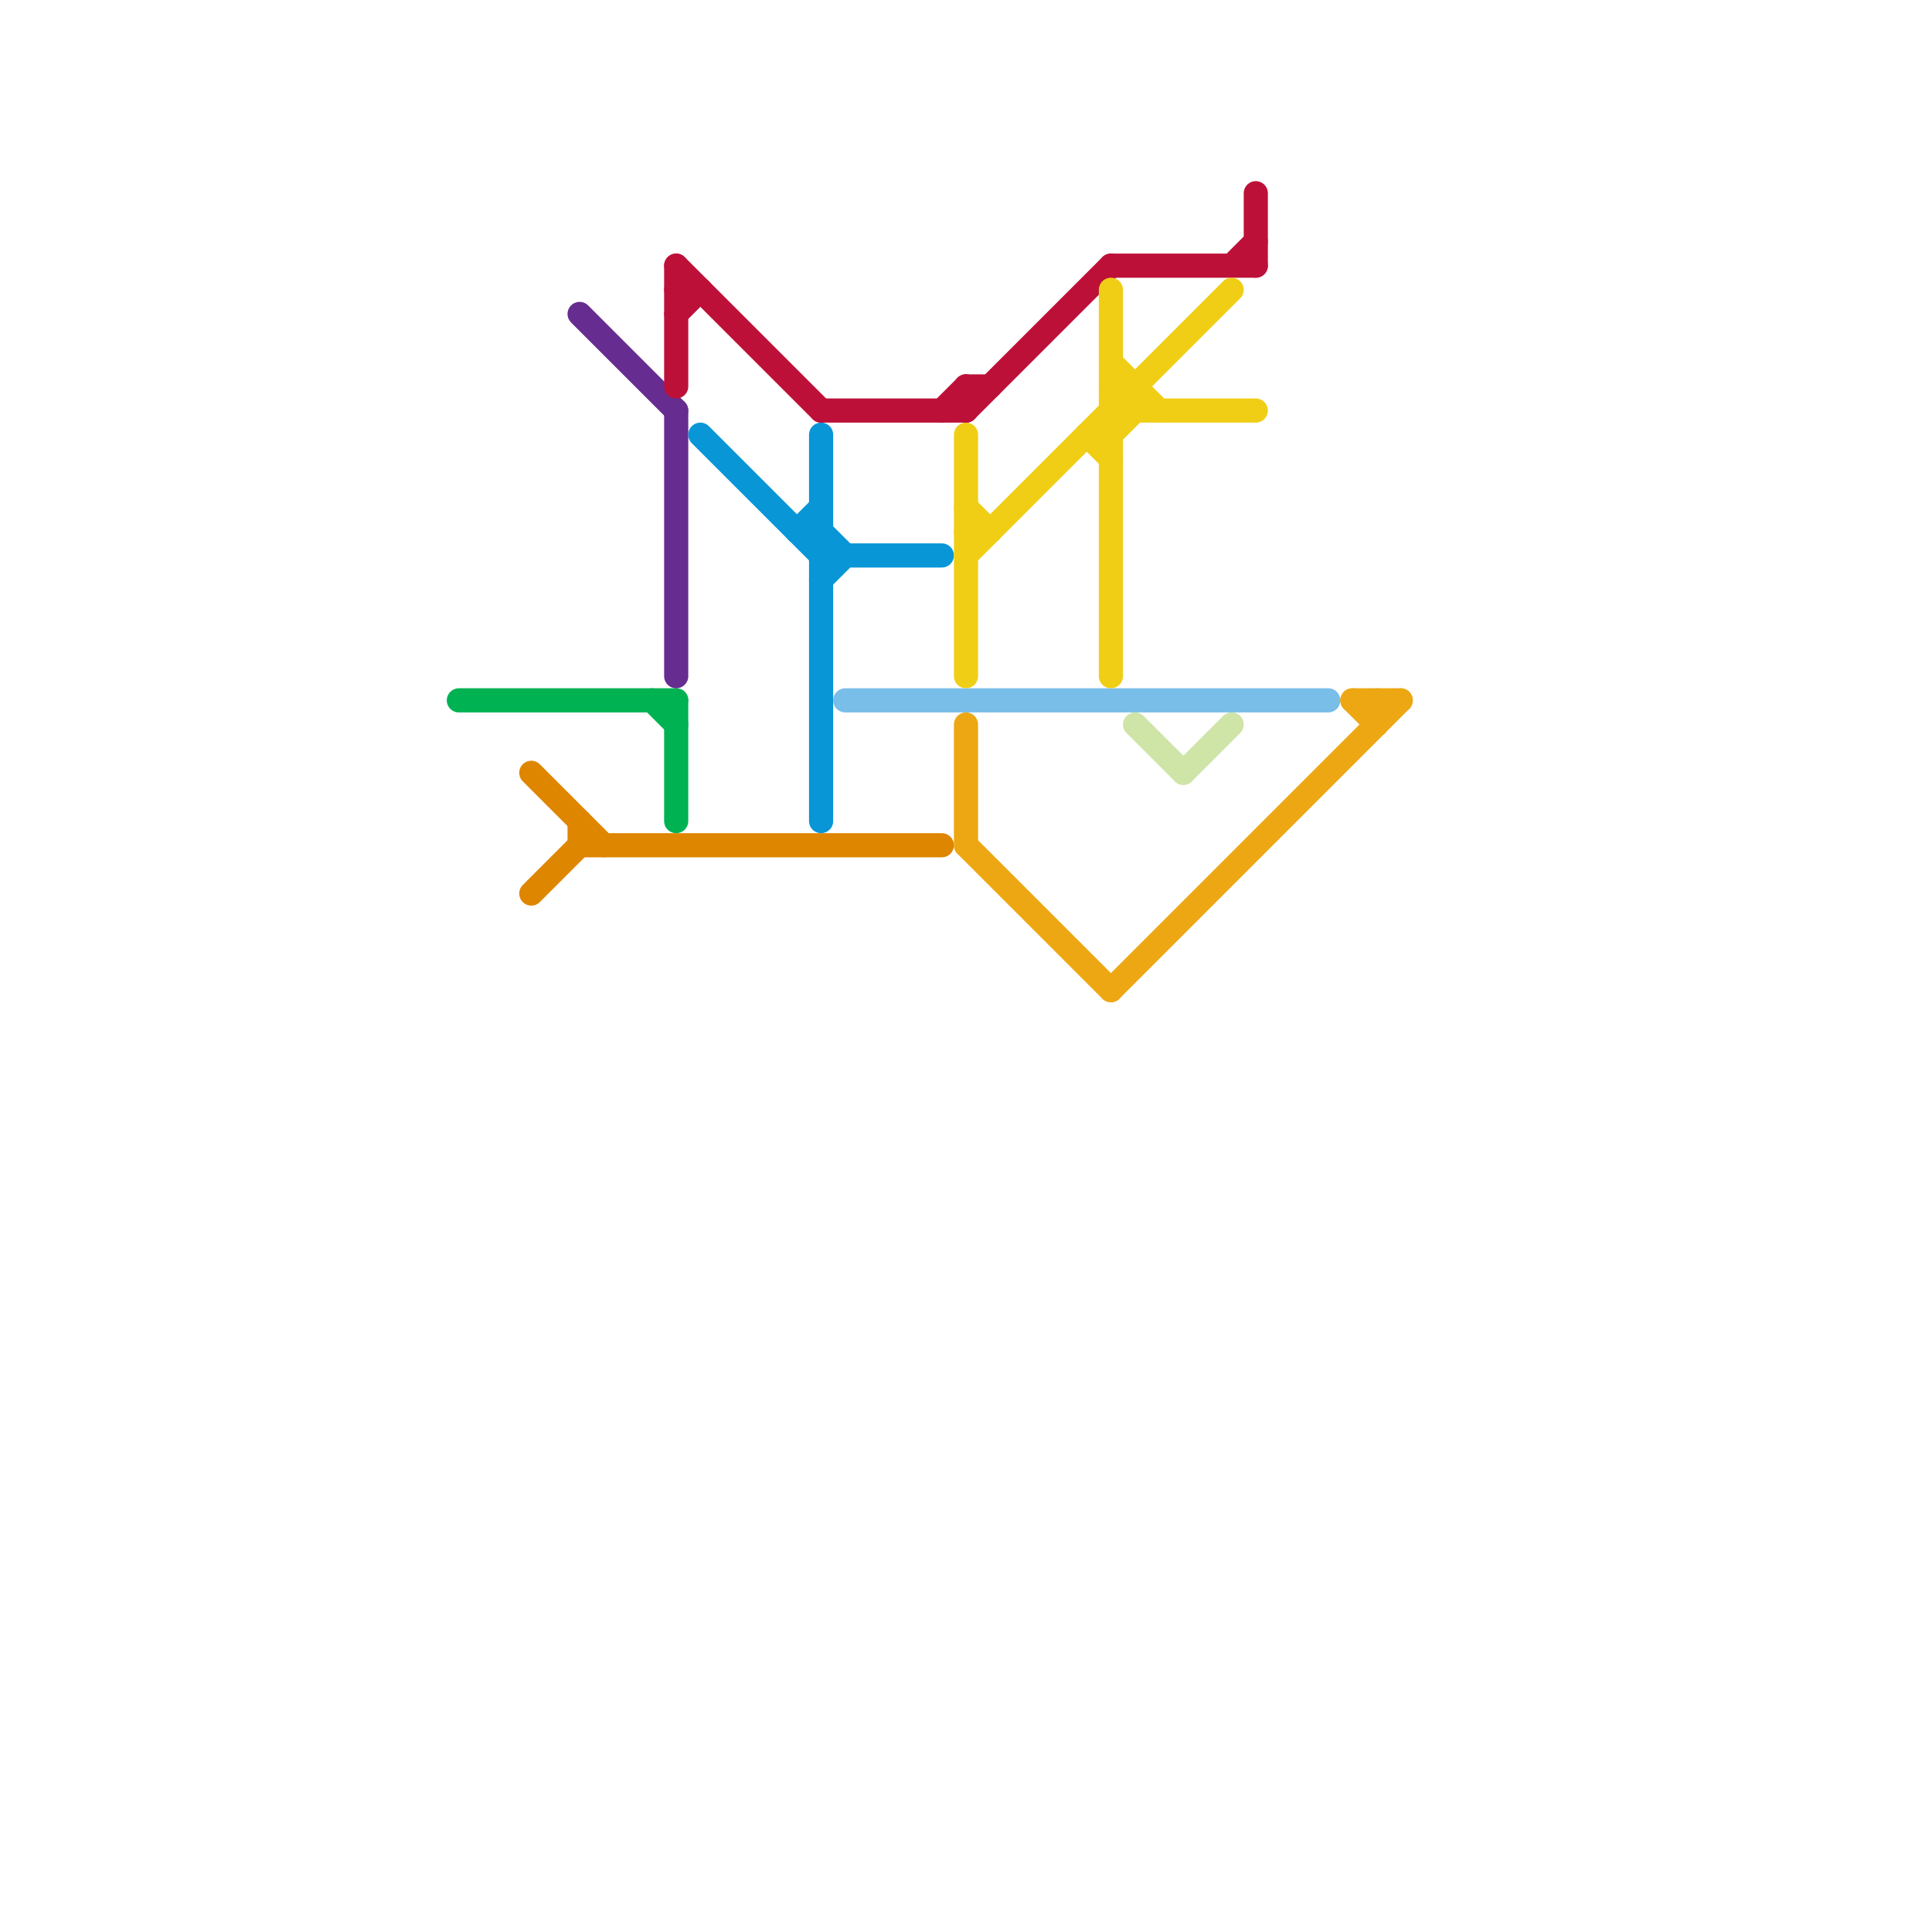 
<svg version="1.1" xmlns="http://www.w3.org/2000/svg" viewBox="0 0 80 80">
<style>text { font: 1px Helvetica; font-weight: 600; white-space: pre; dominant-baseline: central; } line { stroke-width: 1; fill: none; stroke-linecap: round; stroke-linejoin: round; } .c0 { stroke: #00b251 } .c1 { stroke: #df8600 } .c2 { stroke: #662c90 } .c3 { stroke: #bd1038 } .c4 { stroke: #0896d7 } .c5 { stroke: #79bde9 } .c6 { stroke: #f0ce15 } .c7 { stroke: #eca713 } .c8 { stroke: #cfe4a7 }</style><defs><g id="wm-xf"><circle r="1.2" fill="#000"/><circle r="0.9" fill="#fff"/><circle r="0.6" fill="#000"/><circle r="0.3" fill="#fff"/></g><g id="wm"><circle r="0.6" fill="#000"/><circle r="0.3" fill="#fff"/></g></defs><line class="c0" x1="19" y1="29" x2="28" y2="29"/><line class="c0" x1="27" y1="29" x2="28" y2="30"/><line class="c0" x1="28" y1="29" x2="28" y2="34"/><line class="c1" x1="24" y1="35" x2="39" y2="35"/><line class="c1" x1="22" y1="37" x2="24" y2="35"/><line class="c1" x1="24" y1="34" x2="24" y2="35"/><line class="c1" x1="22" y1="32" x2="25" y2="35"/><line class="c2" x1="24" y1="13" x2="28" y2="17"/><line class="c2" x1="28" y1="17" x2="28" y2="28"/><line class="c3" x1="34" y1="17" x2="40" y2="17"/><line class="c3" x1="28" y1="13" x2="29" y2="12"/><line class="c3" x1="52" y1="8" x2="52" y2="11"/><line class="c3" x1="39" y1="17" x2="40" y2="16"/><line class="c3" x1="28" y1="11" x2="28" y2="16"/><line class="c3" x1="51" y1="11" x2="52" y2="10"/><line class="c3" x1="46" y1="11" x2="52" y2="11"/><line class="c3" x1="28" y1="12" x2="29" y2="12"/><line class="c3" x1="28" y1="11" x2="34" y2="17"/><line class="c3" x1="40" y1="16" x2="41" y2="16"/><line class="c3" x1="40" y1="17" x2="46" y2="11"/><line class="c3" x1="40" y1="16" x2="40" y2="17"/><line class="c4" x1="34" y1="24" x2="35" y2="23"/><line class="c4" x1="34" y1="22" x2="35" y2="23"/><line class="c4" x1="33" y1="22" x2="34" y2="21"/><line class="c4" x1="29" y1="18" x2="34" y2="23"/><line class="c4" x1="34" y1="18" x2="34" y2="34"/><line class="c4" x1="34" y1="23" x2="39" y2="23"/><line class="c4" x1="33" y1="22" x2="34" y2="22"/><line class="c5" x1="35" y1="29" x2="55" y2="29"/><line class="c6" x1="40" y1="22" x2="41" y2="22"/><line class="c6" x1="46" y1="18" x2="47" y2="17"/><line class="c6" x1="46" y1="15" x2="48" y2="17"/><line class="c6" x1="40" y1="18" x2="40" y2="28"/><line class="c6" x1="45" y1="18" x2="46" y2="19"/><line class="c6" x1="40" y1="23" x2="51" y2="12"/><line class="c6" x1="46" y1="16" x2="47" y2="17"/><line class="c6" x1="46" y1="17" x2="52" y2="17"/><line class="c6" x1="46" y1="16" x2="47" y2="16"/><line class="c6" x1="40" y1="21" x2="41" y2="22"/><line class="c6" x1="46" y1="12" x2="46" y2="28"/><line class="c6" x1="45" y1="18" x2="46" y2="18"/><line class="c6" x1="47" y1="16" x2="47" y2="17"/><line class="c7" x1="56" y1="29" x2="58" y2="29"/><line class="c7" x1="56" y1="29" x2="57" y2="30"/><line class="c7" x1="40" y1="35" x2="46" y2="41"/><line class="c7" x1="40" y1="30" x2="40" y2="35"/><line class="c7" x1="57" y1="29" x2="57" y2="30"/><line class="c7" x1="46" y1="41" x2="58" y2="29"/><line class="c8" x1="47" y1="30" x2="49" y2="32"/><line class="c8" x1="49" y1="32" x2="51" y2="30"/>
</svg>
